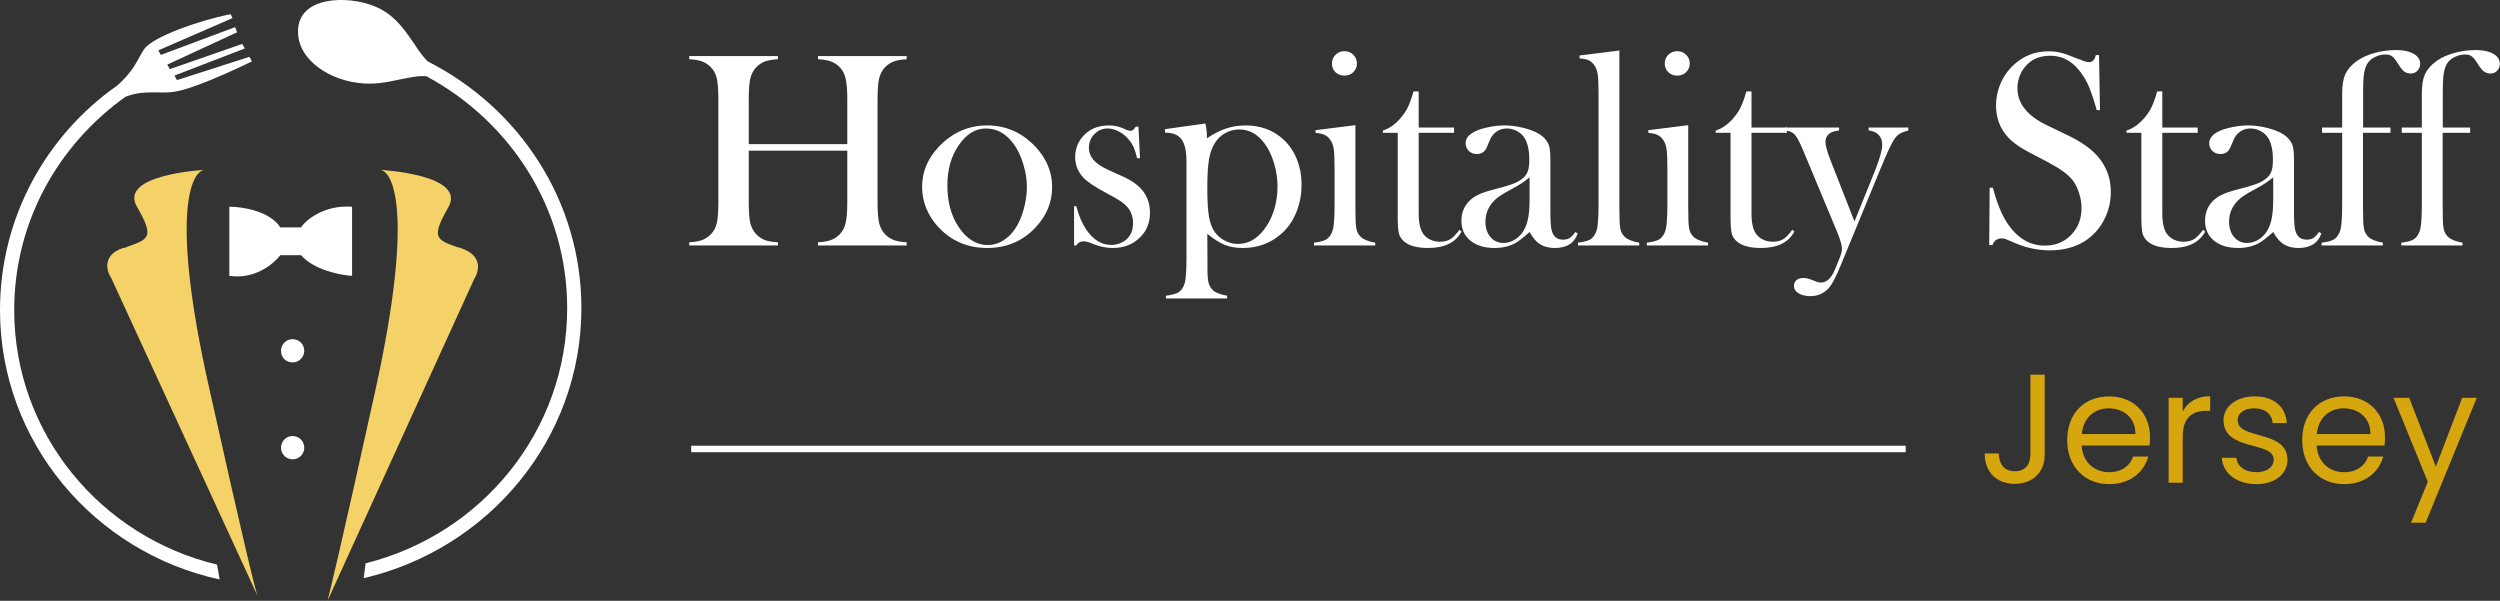 <svg width="387" height="93" viewBox="0 0 387 93" fill="none" xmlns="http://www.w3.org/2000/svg">
<rect x="0" y="0" width="387" height="93" fill="#333333" stroke="none"/>
<path d="M115.907 22.316H131.161V15.42C131.161 13.945 131.075 12.856 130.903 12.154C130.746 11.453 130.445 10.872 130.001 10.414C129.6 9.999 129.141 9.698 128.626 9.512C128.124 9.326 127.458 9.211 126.628 9.168V8.674H140.356V9.168C139.54 9.211 138.874 9.326 138.358 9.512C137.857 9.698 137.406 9.999 137.005 10.414C136.561 10.872 136.253 11.46 136.081 12.176C135.923 12.878 135.844 13.959 135.844 15.42V31.254C135.844 32.715 135.923 33.796 136.081 34.498C136.253 35.2 136.561 35.787 137.005 36.26C137.406 36.661 137.857 36.962 138.358 37.162C138.874 37.348 139.54 37.463 140.356 37.506V38H126.628V37.506C127.458 37.463 128.124 37.348 128.626 37.162C129.141 36.962 129.6 36.661 130.001 36.26C130.445 35.801 130.746 35.221 130.903 34.52C131.075 33.818 131.161 32.729 131.161 31.254V23.326H115.907V31.254C115.907 32.715 115.986 33.803 116.143 34.52C116.315 35.221 116.623 35.801 117.067 36.26C117.454 36.661 117.898 36.962 118.399 37.162C118.915 37.348 119.588 37.463 120.419 37.506V38H106.69V37.506C107.521 37.463 108.187 37.348 108.688 37.162C109.204 36.962 109.655 36.661 110.042 36.26C110.5 35.801 110.808 35.221 110.966 34.52C111.123 33.818 111.202 32.729 111.202 31.254V15.42C111.202 13.945 111.123 12.856 110.966 12.154C110.808 11.453 110.5 10.872 110.042 10.414C109.655 9.999 109.204 9.698 108.688 9.512C108.173 9.326 107.507 9.211 106.69 9.168V8.674H120.419V9.168C119.602 9.211 118.936 9.326 118.421 9.512C117.919 9.698 117.468 9.999 117.067 10.414C116.623 10.872 116.315 11.46 116.143 12.176C115.986 12.878 115.907 13.959 115.907 15.42V22.316Z" fill="white"/>
<path d="M142.741 28.934C142.741 26.613 143.6 24.544 145.319 22.725C147.41 20.519 149.91 19.416 152.817 19.416C155.725 19.416 158.217 20.519 160.294 22.725C162.012 24.558 162.872 26.635 162.872 28.955C162.872 31.247 162.055 33.288 160.423 35.078C158.417 37.284 155.882 38.387 152.817 38.387C149.752 38.387 147.21 37.284 145.19 35.078C144.402 34.219 143.794 33.259 143.364 32.199C142.949 31.139 142.741 30.051 142.741 28.934ZM146.651 28.697C146.651 31.189 147.21 33.302 148.327 35.035C149.587 36.969 151.127 37.935 152.946 37.935C153.719 37.935 154.471 37.721 155.202 37.291C155.932 36.861 156.563 36.26 157.093 35.486C157.651 34.684 158.102 33.682 158.446 32.478C158.79 31.261 158.962 30.087 158.962 28.955C158.962 27.781 158.775 26.599 158.403 25.41C158.045 24.207 157.558 23.176 156.942 22.316C155.768 20.698 154.328 19.889 152.624 19.889C151.005 19.889 149.609 20.741 148.434 22.445C147.246 24.15 146.651 26.234 146.651 28.697Z" fill="white"/>
<path d="M166.266 38V31.92H166.61C167.011 33.41 167.512 34.598 168.114 35.486C169.217 37.105 170.506 37.914 171.981 37.914C172.884 37.914 173.664 37.642 174.323 37.098C175.039 36.496 175.397 35.644 175.397 34.541C175.397 33.639 175.139 32.851 174.624 32.178C174.337 31.82 173.972 31.49 173.528 31.189C173.098 30.889 172.368 30.466 171.337 29.922C169.532 28.962 168.329 28.16 167.727 27.516C166.868 26.599 166.438 25.539 166.438 24.336C166.438 23.047 166.868 21.937 167.727 21.006C168.716 19.946 170.026 19.416 171.659 19.416C172.389 19.416 173.07 19.545 173.7 19.803L174.43 20.125C174.66 20.211 174.86 20.254 175.032 20.254C175.304 20.254 175.562 20.039 175.805 19.609H176.235L176.471 24.486H176.02C175.863 23.799 175.691 23.247 175.505 22.832C175.333 22.417 175.082 22.016 174.753 21.629C174.309 21.085 173.793 20.662 173.206 20.361C172.619 20.046 172.038 19.889 171.466 19.889C170.663 19.889 169.976 20.182 169.403 20.77C168.844 21.342 168.565 22.051 168.565 22.896C168.565 23.598 168.816 24.236 169.317 24.809C169.833 25.367 170.621 25.883 171.68 26.355L173.958 27.387C175.318 28.003 176.335 28.769 177.009 29.686C177.682 30.602 178.018 31.684 178.018 32.93C178.018 34.434 177.531 35.68 176.557 36.668C175.44 37.814 174.008 38.387 172.26 38.387C171.315 38.387 170.356 38.2 169.382 37.828C168.751 37.585 168.372 37.449 168.243 37.42C168.114 37.377 167.949 37.355 167.749 37.355C167.247 37.355 166.868 37.57 166.61 38H166.266Z" fill="white"/>
<path d="M186.891 36.195L186.913 40.148V41.631C186.913 42.605 186.97 43.314 187.085 43.758C187.199 44.216 187.421 44.603 187.751 44.918C188.152 45.305 188.889 45.591 189.964 45.777V46.207H180.489V45.777C181.348 45.663 181.964 45.505 182.337 45.305C182.709 45.104 183.01 44.753 183.239 44.252C183.397 43.922 183.504 43.421 183.561 42.748C183.633 42.075 183.669 41.115 183.669 39.869V25.023C183.669 23.405 183.411 22.252 182.895 21.564C182.394 20.877 181.542 20.533 180.339 20.533V19.996L186.591 19.115C186.748 19.803 186.827 20.433 186.827 21.006V21.414C187.887 20.698 188.882 20.189 189.813 19.889C190.744 19.574 191.754 19.416 192.843 19.416C195.02 19.416 196.882 20.068 198.428 21.371C199.402 22.202 200.154 23.24 200.684 24.486C201.214 25.732 201.479 27.107 201.479 28.611C201.479 30.172 201.193 31.626 200.62 32.973C200.061 34.319 199.259 35.429 198.214 36.303C196.581 37.692 194.64 38.387 192.391 38.387C191.317 38.387 190.386 38.229 189.598 37.914C188.825 37.599 187.923 37.026 186.891 36.195ZM186.891 29.062C186.891 31.039 186.977 32.529 187.149 33.531C187.321 34.534 187.629 35.343 188.073 35.959C188.474 36.503 188.997 36.94 189.641 37.27C190.3 37.599 190.966 37.764 191.639 37.764C193.158 37.764 194.483 37.047 195.614 35.615C196.302 34.756 196.831 33.739 197.204 32.565C197.576 31.39 197.762 30.165 197.762 28.891C197.762 27.659 197.583 26.456 197.225 25.281C196.882 24.092 196.395 23.076 195.764 22.23C194.69 20.77 193.38 20.039 191.833 20.039C191.074 20.039 190.358 20.225 189.684 20.598C189.011 20.97 188.474 21.479 188.073 22.123C187.629 22.811 187.321 23.67 187.149 24.701C186.977 25.718 186.891 27.172 186.891 29.062Z" fill="white"/>
<path d="M203.649 20.146L209.815 19.373V31.791L209.837 33.424C209.837 34.398 209.894 35.114 210.009 35.572C210.123 36.016 210.345 36.389 210.675 36.69C211.076 37.076 211.813 37.37 212.887 37.57V38H203.413V37.57C204.272 37.456 204.888 37.298 205.26 37.098C205.633 36.883 205.934 36.525 206.163 36.023C206.32 35.694 206.428 35.2 206.485 34.541C206.557 33.868 206.593 32.901 206.593 31.641V26.334C206.593 24.859 206.557 23.828 206.485 23.24C206.413 22.639 206.256 22.152 206.012 21.779C205.769 21.378 205.475 21.092 205.132 20.92C204.788 20.734 204.294 20.619 203.649 20.576V20.146ZM208.118 11.703C207.559 11.703 207.094 11.524 206.721 11.166C206.363 10.808 206.184 10.357 206.184 9.812C206.184 9.283 206.371 8.839 206.743 8.48C207.115 8.108 207.574 7.922 208.118 7.922C208.662 7.922 209.121 8.108 209.493 8.48C209.865 8.839 210.052 9.283 210.052 9.812C210.052 10.357 209.865 10.808 209.493 11.166C209.135 11.524 208.677 11.703 208.118 11.703Z" fill="white"/>
<path d="M219.612 19.738H225.091V20.555H219.612V33.059C219.612 34.562 219.87 35.637 220.385 36.281C220.658 36.639 221.016 36.919 221.46 37.119C221.904 37.32 222.384 37.42 222.899 37.42C223.544 37.42 224.081 37.291 224.51 37.033C224.94 36.761 225.413 36.274 225.928 35.572L226.251 35.852C225.778 36.711 225.112 37.348 224.253 37.764C223.408 38.179 222.348 38.387 221.073 38.387C219.383 38.387 218.151 38.057 217.378 37.398C216.962 37.055 216.69 36.647 216.561 36.174C216.432 35.687 216.368 34.82 216.368 33.574V20.555H214.069V20.211C215 19.91 215.859 19.33 216.647 18.471C217.12 17.941 217.499 17.418 217.786 16.902C218.072 16.372 218.344 15.692 218.602 14.861L218.817 14.152H219.612V19.738Z" fill="white"/>
<path d="M243.868 35.916L244.233 36.131C243.718 37.635 242.536 38.387 240.688 38.387C239.671 38.387 238.826 38.136 238.153 37.635C237.709 37.305 237.251 36.732 236.778 35.916C235.818 36.775 235.095 37.341 234.608 37.613C233.677 38.129 232.596 38.387 231.364 38.387C229.788 38.387 228.535 38.007 227.604 37.248C226.688 36.489 226.229 35.465 226.229 34.176C226.229 32.987 226.609 31.991 227.368 31.189C227.798 30.745 228.292 30.395 228.85 30.137C229.409 29.865 230.218 29.592 231.278 29.32C232.524 29.005 233.441 28.74 234.028 28.525C234.63 28.311 235.131 28.053 235.532 27.752C235.99 27.422 236.305 27.036 236.477 26.592C236.649 26.148 236.735 25.532 236.735 24.744C236.735 23.068 236.42 21.844 235.79 21.07C235.503 20.712 235.131 20.426 234.673 20.211C234.229 19.996 233.763 19.889 233.276 19.889C232.689 19.889 232.166 20.039 231.708 20.34C231.249 20.641 230.906 21.056 230.677 21.586L230.139 22.832C229.853 23.505 229.337 23.842 228.593 23.842C228.106 23.842 227.697 23.684 227.368 23.369C227.038 23.04 226.874 22.631 226.874 22.145C226.874 21.414 227.389 20.798 228.421 20.297C228.979 20.039 229.667 19.831 230.483 19.674C231.314 19.502 232.123 19.416 232.911 19.416C233.799 19.416 234.723 19.531 235.682 19.76C236.642 19.989 237.444 20.283 238.089 20.641C239.02 21.171 239.6 21.858 239.829 22.703C239.943 23.133 240.001 23.856 240.001 24.873V32.822C240.001 34.169 240.058 35.085 240.173 35.572C240.416 36.589 241.003 37.098 241.934 37.098C242.378 37.098 242.722 37.019 242.966 36.861C243.223 36.704 243.524 36.389 243.868 35.916ZM236.778 27.451C236.005 28.096 235.152 28.662 234.221 29.148C233.176 29.707 232.453 30.13 232.052 30.416C231.65 30.703 231.285 31.046 230.956 31.447C230.283 32.278 229.946 33.245 229.946 34.348C229.946 35.293 230.204 36.074 230.719 36.69C231.249 37.305 231.915 37.613 232.718 37.613C233.419 37.613 234.078 37.398 234.694 36.969C235.324 36.525 235.797 35.938 236.112 35.207C236.556 34.247 236.778 32.858 236.778 31.039V27.451Z" fill="white"/>
<path d="M244.512 8.588L250.678 7.814V31.791L250.7 33.424C250.7 34.398 250.757 35.114 250.872 35.572C250.986 36.016 251.208 36.389 251.538 36.69C251.939 37.076 252.677 37.37 253.751 37.57V38H244.276V37.57C245.135 37.456 245.751 37.298 246.124 37.098C246.496 36.883 246.797 36.525 247.026 36.023C247.184 35.694 247.291 35.2 247.348 34.541C247.42 33.868 247.456 32.901 247.456 31.641V14.775C247.456 13.315 247.42 12.283 247.348 11.682C247.277 11.08 247.119 10.593 246.876 10.221C246.632 9.82 246.339 9.533 245.995 9.361C245.651 9.189 245.157 9.082 244.512 9.039V8.588Z" fill="white"/>
<path d="M255.169 20.146L261.335 19.373V31.791L261.356 33.424C261.356 34.398 261.413 35.114 261.528 35.572C261.643 36.016 261.865 36.389 262.194 36.69C262.595 37.076 263.333 37.37 264.407 37.57V38H254.932V37.57C255.792 37.456 256.408 37.298 256.78 37.098C257.152 36.883 257.453 36.525 257.682 36.023C257.84 35.694 257.947 35.2 258.005 34.541C258.076 33.868 258.112 32.901 258.112 31.641V26.334C258.112 24.859 258.076 23.828 258.005 23.24C257.933 22.639 257.775 22.152 257.532 21.779C257.288 21.378 256.995 21.092 256.651 20.92C256.307 20.734 255.813 20.619 255.169 20.576V20.146ZM259.637 11.703C259.079 11.703 258.613 11.524 258.241 11.166C257.883 10.808 257.704 10.357 257.704 9.812C257.704 9.283 257.89 8.839 258.262 8.48C258.635 8.108 259.093 7.922 259.637 7.922C260.182 7.922 260.64 8.108 261.012 8.48C261.385 8.839 261.571 9.283 261.571 9.812C261.571 10.357 261.385 10.808 261.012 11.166C260.654 11.524 260.196 11.703 259.637 11.703Z" fill="white"/>
<path d="M271.132 19.738H276.61V20.555H271.132V33.059C271.132 34.562 271.389 35.637 271.905 36.281C272.177 36.639 272.535 36.919 272.979 37.119C273.423 37.32 273.903 37.42 274.419 37.42C275.063 37.42 275.6 37.291 276.03 37.033C276.46 36.761 276.932 36.274 277.448 35.572L277.77 35.852C277.298 36.711 276.632 37.348 275.772 37.764C274.927 38.179 273.867 38.387 272.593 38.387C270.902 38.387 269.671 38.057 268.897 37.398C268.482 37.055 268.21 36.647 268.081 36.174C267.952 35.687 267.887 34.82 267.887 33.574V20.555H265.589V20.211C266.52 19.91 267.379 19.33 268.167 18.471C268.639 17.941 269.019 17.418 269.305 16.902C269.592 16.372 269.864 15.692 270.122 14.861L270.337 14.152H271.132V19.738Z" fill="white"/>
<path d="M276.374 19.738H284.688V20.189C284.101 20.275 283.678 20.39 283.421 20.533C282.862 20.848 282.583 21.335 282.583 21.994C282.583 22.567 282.876 23.591 283.464 25.066L287.073 34.283L290.21 26.527C290.983 24.594 291.37 23.226 291.37 22.424C291.37 21.779 291.191 21.271 290.833 20.898C290.475 20.512 289.952 20.275 289.264 20.189V19.738H295.409V20.189C294.793 20.361 294.335 20.54 294.034 20.727C293.747 20.913 293.468 21.206 293.196 21.607C292.781 22.238 292.122 23.648 291.219 25.84L284.989 40.965C284.244 42.77 283.643 43.944 283.184 44.488C282.411 45.391 281.43 45.842 280.241 45.842C279.482 45.842 278.866 45.691 278.393 45.391C277.935 45.104 277.706 44.725 277.706 44.252C277.706 43.88 277.842 43.579 278.114 43.35C278.386 43.135 278.744 43.027 279.188 43.027C279.561 43.027 279.99 43.128 280.477 43.328C280.95 43.514 281.251 43.629 281.38 43.672C281.523 43.715 281.688 43.736 281.874 43.736C282.762 43.736 283.485 43.07 284.044 41.738L284.71 40.105C284.996 39.418 285.139 38.888 285.139 38.516C285.139 37.986 284.867 37.062 284.323 35.744L279.21 23.477C278.823 22.56 278.522 21.908 278.307 21.521C278.093 21.135 277.878 20.855 277.663 20.684C277.305 20.412 276.875 20.247 276.374 20.189V19.738Z" fill="white"/>
<path d="M307.934 37.935L307.999 29.062H308.493C309.094 31.326 309.811 33.109 310.641 34.412C312.203 36.818 314.165 38.022 316.528 38.022C318.175 38.022 319.536 37.47 320.61 36.367C321.684 35.264 322.221 33.868 322.221 32.178C322.221 31.447 322.1 30.703 321.856 29.943C321.627 29.184 321.312 28.533 320.911 27.988C320.496 27.43 319.908 26.893 319.149 26.377C318.404 25.861 317.259 25.21 315.712 24.422C314.351 23.734 313.305 23.154 312.575 22.682C311.859 22.209 311.279 21.729 310.835 21.242C309.603 19.896 308.987 18.256 308.987 16.322C308.987 15.133 309.223 13.988 309.696 12.885C310.183 11.782 310.856 10.837 311.716 10.049C313.234 8.645 315.031 7.943 317.108 7.943C317.781 7.943 318.404 8.015 318.977 8.158C319.55 8.287 320.316 8.552 321.276 8.953C321.992 9.24 322.479 9.426 322.737 9.512C322.995 9.583 323.224 9.619 323.425 9.619C323.926 9.619 324.262 9.254 324.434 8.523H324.928L325.079 17.053H324.585C324.198 15.692 323.861 14.654 323.575 13.938C323.303 13.207 322.973 12.534 322.587 11.918C321.885 10.801 321.111 9.977 320.266 9.447C319.421 8.903 318.447 8.631 317.344 8.631C315.74 8.631 314.473 9.175 313.542 10.264C313.155 10.708 312.847 11.23 312.618 11.832C312.403 12.434 312.296 13.035 312.296 13.637C312.296 16.029 313.835 17.955 316.915 19.416L319.944 20.877C322.279 21.98 323.962 23.197 324.993 24.529C326.167 26.019 326.755 27.752 326.755 29.729C326.755 31.046 326.49 32.307 325.96 33.51C325.215 35.185 324.098 36.482 322.608 37.398C321.119 38.301 319.364 38.752 317.344 38.752C315.497 38.752 313.721 38.387 312.016 37.656C311.128 37.27 310.598 37.047 310.427 36.99C310.255 36.933 310.061 36.904 309.846 36.904C309.159 36.904 308.686 37.248 308.428 37.935H307.934Z" fill="white"/>
<path d="M334.725 19.738H340.204V20.555H334.725V33.059C334.725 34.562 334.983 35.637 335.499 36.281C335.771 36.639 336.129 36.919 336.573 37.119C337.017 37.32 337.497 37.42 338.012 37.42C338.657 37.42 339.194 37.291 339.624 37.033C340.053 36.761 340.526 36.274 341.042 35.572L341.364 35.852C340.891 36.711 340.225 37.348 339.366 37.764C338.521 38.179 337.461 38.387 336.186 38.387C334.496 38.387 333.264 38.057 332.491 37.398C332.076 37.055 331.803 36.647 331.675 36.174C331.546 35.687 331.481 34.82 331.481 33.574V20.555H329.182V20.211C330.113 19.91 330.973 19.33 331.76 18.471C332.233 17.941 332.613 17.418 332.899 16.902C333.186 16.372 333.458 15.692 333.716 14.861L333.93 14.152H334.725V19.738Z" fill="white"/>
<path d="M358.981 35.916L359.346 36.131C358.831 37.635 357.649 38.387 355.802 38.387C354.785 38.387 353.94 38.136 353.266 37.635C352.822 37.305 352.364 36.732 351.891 35.916C350.932 36.775 350.208 37.341 349.721 37.613C348.79 38.129 347.709 38.387 346.477 38.387C344.902 38.387 343.649 38.007 342.718 37.248C341.801 36.489 341.343 35.465 341.343 34.176C341.343 32.987 341.722 31.991 342.481 31.189C342.911 30.745 343.405 30.395 343.964 30.137C344.522 29.865 345.331 29.592 346.391 29.32C347.637 29.005 348.554 28.74 349.141 28.525C349.743 28.311 350.244 28.053 350.645 27.752C351.104 27.422 351.419 27.036 351.591 26.592C351.762 26.148 351.848 25.532 351.848 24.744C351.848 23.068 351.533 21.844 350.903 21.07C350.617 20.712 350.244 20.426 349.786 20.211C349.342 19.996 348.876 19.889 348.389 19.889C347.802 19.889 347.279 20.039 346.821 20.34C346.363 20.641 346.019 21.056 345.79 21.586L345.253 22.832C344.966 23.505 344.451 23.842 343.706 23.842C343.219 23.842 342.811 23.684 342.481 23.369C342.152 23.04 341.987 22.631 341.987 22.145C341.987 21.414 342.503 20.798 343.534 20.297C344.093 20.039 344.78 19.831 345.596 19.674C346.427 19.502 347.236 19.416 348.024 19.416C348.912 19.416 349.836 19.531 350.796 19.76C351.755 19.989 352.557 20.283 353.202 20.641C354.133 21.171 354.713 21.858 354.942 22.703C355.057 23.133 355.114 23.856 355.114 24.873V32.822C355.114 34.169 355.171 35.085 355.286 35.572C355.529 36.589 356.117 37.098 357.048 37.098C357.492 37.098 357.835 37.019 358.079 36.861C358.337 36.704 358.637 36.389 358.981 35.916ZM351.891 27.451C351.118 28.096 350.266 28.662 349.335 29.148C348.289 29.707 347.566 30.13 347.165 30.416C346.764 30.703 346.399 31.046 346.069 31.447C345.396 32.278 345.059 33.245 345.059 34.348C345.059 35.293 345.317 36.074 345.833 36.69C346.363 37.305 347.029 37.613 347.831 37.613C348.533 37.613 349.191 37.398 349.807 36.969C350.438 36.525 350.91 35.938 351.225 35.207C351.669 34.247 351.891 32.858 351.891 31.039V27.451Z" fill="white"/>
<path d="M365.792 20.555V31.791L365.813 33.424C365.813 34.398 365.871 35.114 365.985 35.572C366.1 36.016 366.322 36.389 366.651 36.69C367.052 37.076 367.79 37.37 368.864 37.57V38H359.389V37.57C360.249 37.456 360.865 37.298 361.237 37.098C361.609 36.883 361.91 36.525 362.139 36.023C362.297 35.694 362.404 35.2 362.462 34.541C362.533 33.868 362.569 32.901 362.569 31.641V20.555H359.454V19.738H362.569V14.496C362.569 13.236 362.727 12.24 363.042 11.51C363.371 10.779 363.951 10.106 364.782 9.49C365.527 8.946 366.436 8.523 367.51 8.223C368.599 7.908 369.745 7.75 370.948 7.75C372.065 7.75 372.96 7.943 373.634 8.33C374.307 8.717 374.643 9.232 374.643 9.877C374.643 10.307 374.5 10.665 374.214 10.951C373.941 11.238 373.605 11.381 373.204 11.381C372.817 11.381 372.481 11.281 372.194 11.08C371.908 10.865 371.621 10.521 371.335 10.049C370.934 9.39 370.604 8.96 370.346 8.76C370.089 8.545 369.738 8.438 369.294 8.438C368.749 8.438 368.234 8.552 367.747 8.781C367.26 8.996 366.88 9.283 366.608 9.641C366.307 10.042 366.1 10.572 365.985 11.23C365.871 11.875 365.813 12.813 365.813 14.045V19.738H370.046V20.555H365.792Z" fill="white"/>
<path d="M378.124 20.555V31.791L378.145 33.424C378.145 34.398 378.203 35.114 378.317 35.572C378.432 36.016 378.654 36.389 378.983 36.69C379.384 37.076 380.122 37.37 381.196 37.57V38H371.721V37.57C372.581 37.456 373.197 37.298 373.569 37.098C373.941 36.883 374.242 36.525 374.471 36.023C374.629 35.694 374.736 35.2 374.794 34.541C374.865 33.868 374.901 32.901 374.901 31.641V20.555H371.786V19.738H374.901V14.496C374.901 13.236 375.059 12.24 375.374 11.51C375.703 10.779 376.283 10.106 377.114 9.49C377.859 8.946 378.768 8.523 379.843 8.223C380.931 7.908 382.077 7.75 383.28 7.75C384.397 7.75 385.292 7.943 385.966 8.33C386.639 8.717 386.975 9.232 386.975 9.877C386.975 10.307 386.832 10.665 386.546 10.951C386.274 11.238 385.937 11.381 385.536 11.381C385.149 11.381 384.813 11.281 384.526 11.08C384.24 10.865 383.953 10.521 383.667 10.049C383.266 9.39 382.936 8.96 382.678 8.76C382.421 8.545 382.07 8.438 381.626 8.438C381.081 8.438 380.566 8.552 380.079 8.781C379.592 8.996 379.212 9.283 378.94 9.641C378.639 10.042 378.432 10.572 378.317 11.23C378.203 11.875 378.145 12.813 378.145 14.045V19.738H382.378V20.555H378.124Z" fill="white"/>
<path d="M314.31 70.36C314.31 71.752 313.614 72.952 311.886 72.952C310.158 72.952 309.438 71.728 309.414 70.192H307.23C307.23 73.12 309.102 74.896 311.886 74.896C314.646 74.896 316.518 73.144 316.518 70.36V58H314.31V70.36Z" fill="#D6A60F"/>
<path d="M326.412 63.208C328.668 63.208 330.588 64.624 330.564 67.192H322.26C322.5 64.624 324.276 63.208 326.412 63.208ZM332.556 70.672H330.204C329.724 72.088 328.476 73.096 326.508 73.096C324.276 73.096 322.404 71.632 322.236 68.968H332.748C332.796 68.512 332.82 68.128 332.82 67.648C332.82 64.048 330.324 61.36 326.508 61.36C322.668 61.36 320.004 63.976 320.004 68.128C320.004 72.304 322.764 74.944 326.508 74.944C329.772 74.944 331.884 73.072 332.556 70.672Z" fill="#D6A60F"/>
<path d="M337.887 67.576C337.887 64.528 339.471 63.592 341.559 63.592H342.135V61.336C340.047 61.336 338.631 62.248 337.887 63.712V61.576H335.703V74.728H337.887V67.576Z" fill="#D6A60F"/>
<path d="M354.112 71.152C354.016 66.448 346.384 68.152 346.384 65.032C346.384 63.976 347.344 63.208 348.952 63.208C350.704 63.208 351.712 64.168 351.808 65.488H353.992C353.848 62.92 351.928 61.36 349.024 61.36C346.096 61.36 344.2 63.016 344.2 65.032C344.2 69.928 351.976 68.224 351.976 71.152C351.976 72.232 351.016 73.096 349.288 73.096C347.44 73.096 346.312 72.136 346.192 70.864H343.936C344.08 73.264 346.24 74.944 349.312 74.944C352.216 74.944 354.112 73.312 354.112 71.152Z" fill="#D6A60F"/>
<path d="M362.787 63.208C365.043 63.208 366.963 64.624 366.939 67.192H358.635C358.875 64.624 360.651 63.208 362.787 63.208ZM368.931 70.672H366.579C366.099 72.088 364.851 73.096 362.883 73.096C360.651 73.096 358.779 71.632 358.611 68.968H369.123C369.171 68.512 369.195 68.128 369.195 67.648C369.195 64.048 366.699 61.36 362.883 61.36C359.043 61.36 356.379 63.976 356.379 68.128C356.379 72.304 359.139 74.944 362.883 74.944C366.147 74.944 368.259 73.072 368.931 70.672Z" fill="#D6A60F"/>
<path d="M377.07 72.232L372.942 61.576H370.518L375.822 74.584L373.23 80.92H375.486L383.406 61.576H381.15L377.07 72.232Z" fill="#D6A60F"/>
<line x1="107" y1="69.5" x2="295" y2="69.5" stroke="white"/>
<g clip-path="url(#clip0_45_3)">
<path d="M58.9 1.4C61.4 2.7 62.9 5 64.2 6.9C64.9 8 65.6 8.9 66.2 9.5C80.4 16.7 90 31.1 90 47.7C90 68 75.6 85 56.3 89.5L56.6 87.2C74.6 82.7 87.8 66.7 87.8 47.7C87.8 32.2 79 18.8 66 11.8C64.7 11.7 63.4 12 61.9 12.3C60 12.7 57.8 13.2 55.2 12.8C50.2 12.1 45.5 8.6 46.2 4C47 -0.9 55 -0.7 58.9 1.4Z" fill="white"/>
<path d="M21.6 8.8C21.9 8.3 22.1 7.9 22.4 7.5C23.8 5.7 30.6 3.2 35.7 2.2L36 2.8L24.5 7.8L24.9 8.5L36.4 4.2L36.7 5L25.9 10L26.3 10.7L37.5 6.8L37.9 7.5L27 11.7L27.4 12.4L38.6 8.8L39 9.5C39 9.5 31.1 13.4 27.5 14.1C26.2 14.4 25.1 14.3 24.1 14.3C22.6 14.3 21.1 14.3 19.4 15C8.9 22.5 2.2 34.5 2.2 48C2.2 67.1 15.6 83.1 33.6 87.4L34 89.7C14.6 85.5 0 68.4 0 48C0 33.6 7.2 20.9 18.2 13.2C20.3 11.3 21 9.9 21.6 8.8Z" fill="white"/>
<path d="M32.3 59.7C26.5 33.8 29.4 26.7 31.6 26.3C31.6 26.3 18.3 27 21.2 32C23.9 36.7 23.1 37 19.7 38.2C19.5 38.3 19.3 38.4 19 38.4C15.8 39.5 16.5 42 17.2 43L39.9 92.3C39.6 91.7 37.8 84.4 32.3 59.7Z" fill="#F4D267"/>
<path d="M35.5 32C37.4 32 41.7 32.6 43.4 35.2H46.6C47.4 34 50.2 31.7 54.5 32V42.7C52.7 42.6 48.6 41.8 46.6 39.5H43.4C42.4 40.8 39.5 43.3 35.5 42.7V32Z" fill="white"/>
<path d="M58.9 26.3C61.1 26.7 63.9 33.9 58.2 60C52.7 85 50.9 92.3 50.7 93L73.4 43.2C74.1 42.1 74.8 39.7 71.6 38.5C71.4 38.4 71.1 38.3 70.9 38.3C67.5 37.1 66.7 36.8 69.4 32.1C72.3 27 58.9 26.3 58.9 26.3Z" fill="#F4D267"/>
<path d="M45.3 56.1C46.3 56.1 47.1 55.3 47.1 54.3C47.1 53.3 46.3 52.5 45.3 52.5C44.3 52.5 43.5 53.3 43.5 54.3C43.5 55.4 44.3 56.1 45.3 56.1Z" fill="white"/>
<path d="M47.1 69.3C47.1 70.3 46.3 71.1 45.3 71.1C44.3 71.1 43.5 70.3 43.5 69.3C43.5 68.3 44.3 67.5 45.3 67.5C46.3 67.5 47.1 68.3 47.1 69.3Z" fill="white"/>
</g>
<defs>
<clipPath id="clip0_45_3">
<rect width="90" height="93" fill="white"/>
</clipPath>
</defs>
</svg>
